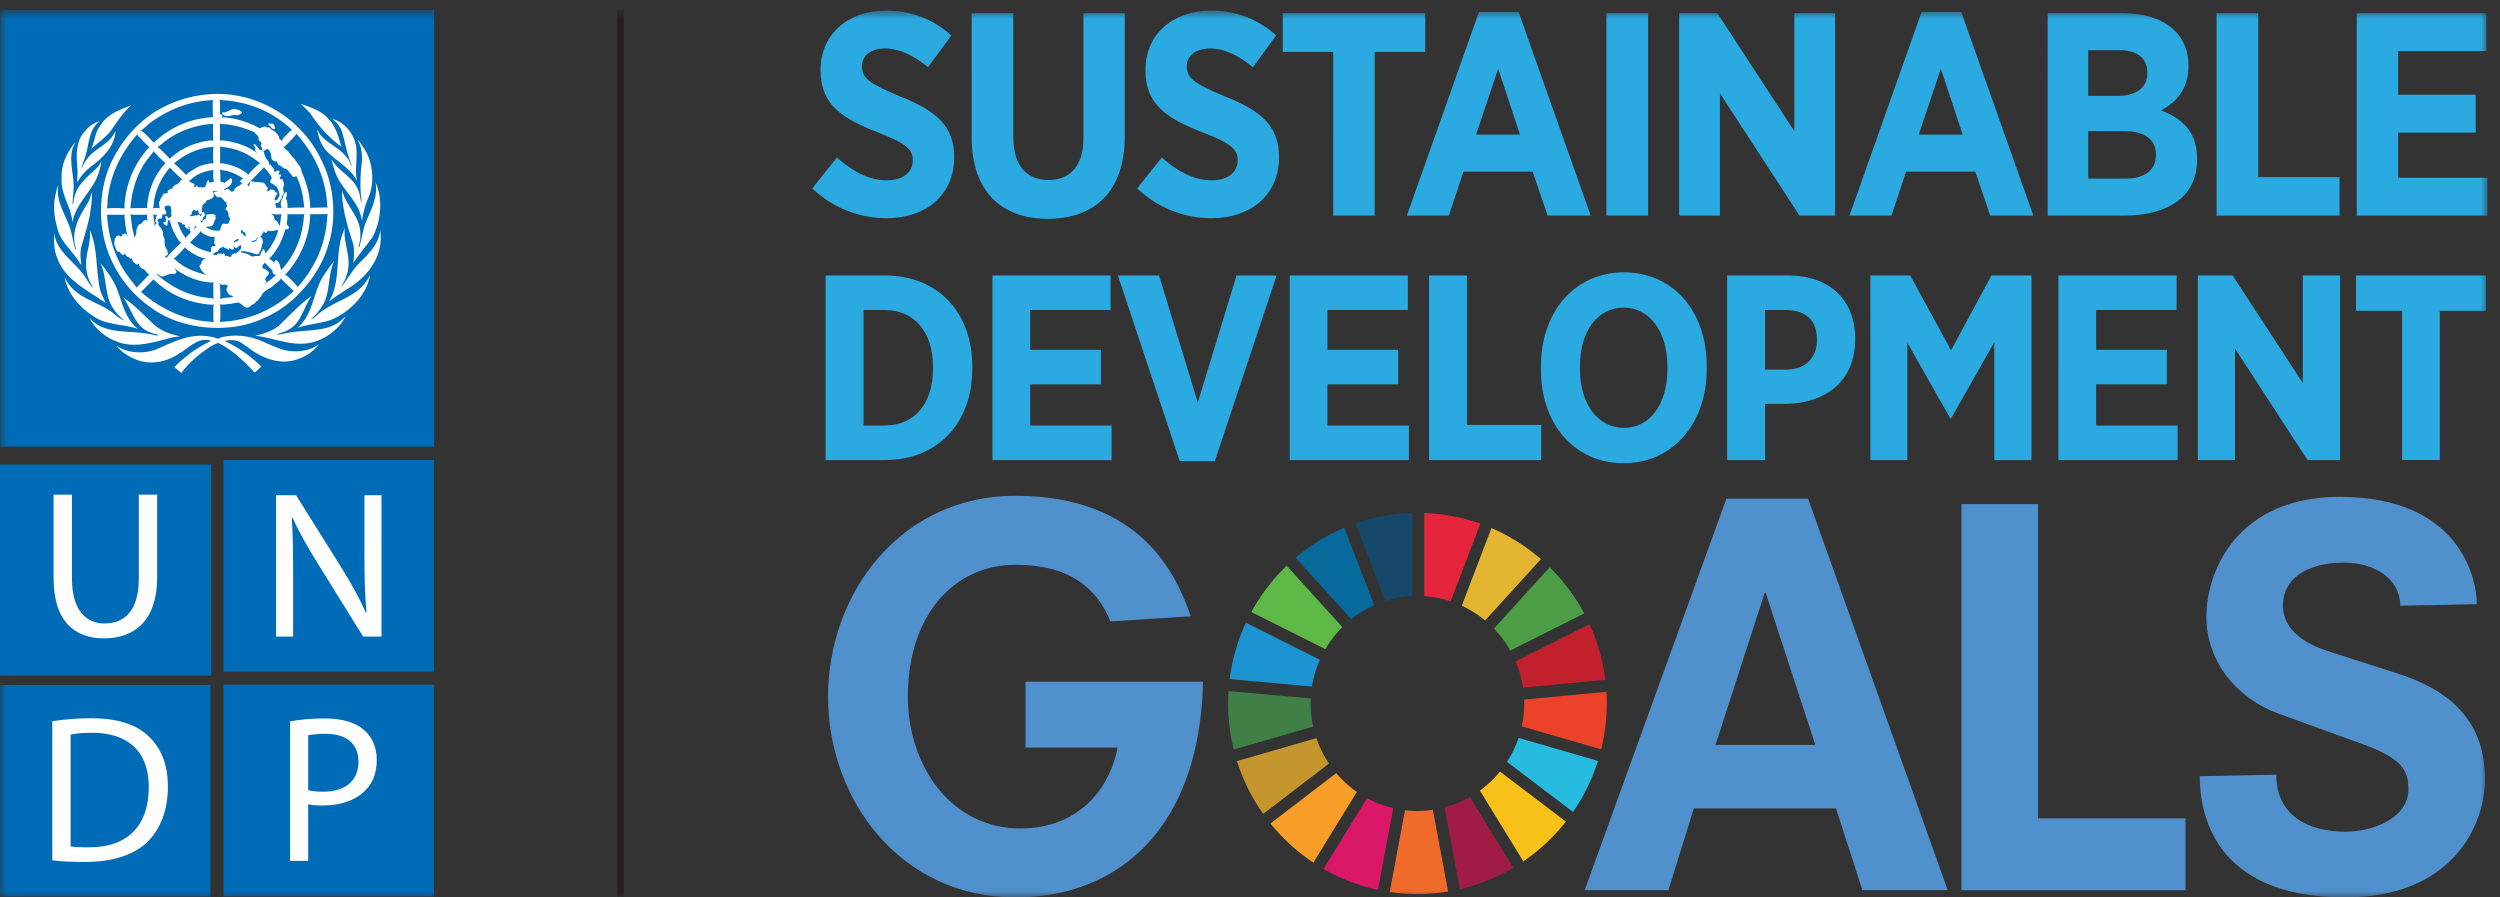 <svg width="195" height="70" xmlns="http://www.w3.org/2000/svg" xmlns:xlink="http://www.w3.org/1999/xlink"><rect width="100%" height="100%" fill="#333333" stroke="none"/><defs><path id="a" d="M0 70h194.022V.762H0z"/></defs><g fill="none" fill-rule="evenodd"><path fill="#006BB6" d="M0 52.706h16.47v-16.47H0z"/><path d="M4.178 38.583v6.498c0 3.437 1.69 4.712 3.937 4.712 2.37 0 4.143-1.377 4.143-4.762v-6.448h-1.43v6.546c0 2.426-1.058 3.504-2.666 3.504-1.463 0-2.55-1.05-2.55-3.504v-6.546H4.177z" fill="#FEFEFE"/><mask id="b" fill="#fff"><use xlink:href="#a"/></mask><path fill="#006BB6" mask="url(#b)" d="M17.437 52.395h16.408V35.878H17.437z"/><path d="M22.864 49.653v-4.711c0-1.837-.017-3.16-.1-4.55l.051-.017c.539 1.194 1.27 2.454 2.033 3.68l3.478 5.598h1.43v-11.03h-1.33v4.63c0 1.707.03 3.046.16 4.52l-.05.014c-.504-1.144-1.15-2.292-1.95-3.582l-3.494-5.582H21.53v11.03h1.333z" fill="#FEFEFE" mask="url(#b)"/><path fill="#006BB6" mask="url(#b)" d="M17.437 69.926h16.408V53.409H17.437z"/><path d="M28.413 56.957c-.651-.59-1.674-.918-3.074-.918-1.137 0-2.031.1-2.713.23V67.15h1.413v-4.416c.328.08.716.096 1.14.096 1.38 0 2.599-.414 3.346-1.21.57-.576.862-1.362.862-2.358 0-.984-.375-1.783-.974-2.305" fill="#FEFEFE" mask="url(#b)"/><path d="M25.21 61.75c-.455 0-.861-.033-1.17-.114V57.35a7.132 7.132 0 011.332-.115c1.561 0 2.587.701 2.587 2.176 0 1.488-1.026 2.34-2.748 2.34M0 69.942h16.41V53.425H0z" fill="#006BB6" mask="url(#b)"/><path d="M11.538 57.383c-.96-.9-2.405-1.36-4.437-1.36-1.124 0-2.144.1-3.024.23v10.85c.73.097 1.56.127 2.585.127 2.127 0 3.818-.551 4.862-1.583 1.004-1.014 1.572-2.489 1.572-4.287 0-1.785-.568-3.077-1.558-3.977" fill="#FEFEFE" mask="url(#b)"/><path d="M6.938 66.09c-.555 0-1.073 0-1.43-.068v-8.72c.374-.082.927-.146 1.657-.146 2.99 0 4.456 1.62 4.438 4.252 0 2.978-1.643 4.697-4.665 4.681M.017 34.841h33.845V.766H.017z" fill="#006BB6" mask="url(#b)"/><path d="M29.05 18.508c-.473.674-1.046 1.307-1.485 1.997.05-.545.113-1.218-.099-1.735-.365-1.112-.686-2.241-.786-3.464l.01-.467c.276 1.248 1.494 2.107 1.416 3.506.028.34-.077.626-.138.924l.021.024.056-.064c.18-.685.269-1.408.55-2.049.4-.919.897-1.85.694-2.962.607 1.312.425 3.064-.239 4.29" fill="#FEFEFE" mask="url(#b)"/><path d="M28.3 11.439c.8 1.089.976 2.824.393 4.072a7.273 7.273 0 00-.455 1.68c-.042-.1-.05-.237-.085-.35-.317-1.221-1.467-2.093-1.94-3.246a6.144 6.144 0 01-.347-1.176c.504.94 1.75 1.426 2.088 2.46.139.264.13.59.216.873.018 0 .036-.014.036-.032-.148-1.067-.103-2.185.041-3.237-.009-.572-.063-1.125-.378-1.567.202.119.293.346.43.523" fill="#FEFEFE" mask="url(#b)"/><path d="M27.738 11.23c.21.954-.094 1.884.098 2.847l-.009.008c-.514-1.022-1.61-1.502-2.363-2.32-.438-.485-.627-1.076-.735-1.703.434 1.05 1.596 1.281 2.265 2.161.224.204.297.487.441.72l.022-.025c-.384-.826-.514-1.757-.777-2.637a2.074 2.074 0 00-.761-1c.876.183 1.638 1.104 1.82 1.949" fill="#FEFEFE" mask="url(#b)"/><path d="M25.392 9.041c.663.595.96 1.367 1.156 2.167l.107.253a9.52 9.52 0 01-2.444-2.615l-.75-.762c.66.28 1.367.448 1.93.957m-12.545-.74c1.249-.62 2.616-.953 4.103-.98 3.4.006 6.647 2.015 8.127 5.184.938 1.82 1.205 4.327.597 6.384-.62 2.428-2.649 4.885-5.011 5.884-2.66 1.312-6.443.984-8.814-.728-3.297-2.273-4.646-6.192-3.65-10.06.606-2.298 2.423-4.616 4.648-5.684m-2.609-.09c-.663.585-1.123 1.326-1.614 2.017-.442.548-1.005.912-1.507 1.384.27-.563.28-1.236.665-1.753.546-.959 1.557-1.294 2.456-1.648" fill="#FEFEFE" mask="url(#b)"/><path d="M6.612 10.248c.32-.403.73-.685 1.19-.802-.89.617-.834 1.724-1.118 2.647-.09.34-.247.654-.325 1.002l.024.019c.15-.397.41-.767.733-1.09.637-.59 1.576-.957 1.887-1.83-.014 1.213-1.02 2.165-1.98 2.848-.4.348-.782.749-.998 1.196-.023-.303.047-.612.024-.938-.104-1.058-.18-2.265.563-3.052" fill="#FEFEFE" mask="url(#b)"/><path d="M4.805 13.868c-.028-1.073.414-1.948 1.038-2.747.016-.01.03-.027.052-.023-.684 1.049-.12 2.37-.149 3.563l-.09 1.223c.011.008.011.044.044.03.04-.135.05-.28.076-.42.164-.988 1.013-1.686 1.756-2.367.16-.175.296-.36.379-.566A5.1 5.1 0 017.496 14c-.577 1.134-1.647 2.064-1.84 3.363-.094-1.243-.938-2.174-.851-3.495" fill="#FEFEFE" mask="url(#b)"/><path d="M4.283 15.392c.078-.335.139-.68.282-.989-.276 1.417.67 2.438.982 3.67.13.457.164.951.348 1.383.018.01.032-.009.045-.022-.464-1.308.203-2.52.874-3.543.163-.276.259-.586.338-.902.072.59-.075 1.272-.162 1.884-.162.78-.406 1.52-.617 2.28-.14.47-.103 1.007-.031 1.502l-.068-.055c-.494-.912-1.466-1.625-1.754-2.624-.24-.795-.398-1.715-.237-2.584" fill="#FEFEFE" mask="url(#b)"/><path d="M4.239 18.162c.109 1.503 1.714 2.299 2.459 3.541.176.254.33.535.564.748-.038-.158-.184-.293-.239-.458-.262-.521-.356-1.142-.294-1.775.073-.766.393-1.48.272-2.287.652 1.42.455 3.192.82 4.73.095.337.29.635.415.959-1.344-.923-3.176-1.799-3.772-3.488-.25-.581-.279-1.302-.225-1.97" fill="#FEFEFE" mask="url(#b)"/><path d="M5.042 21.613c.749 1.706 2.625 1.847 3.884 2.887.229.204.475.381.735.504l.013-.014c-.29-.263-.622-.562-.825-.903-.736-1.03-.478-2.474-1.028-3.582.501.603.956 1.229 1.258 1.914.453 1.119.623 2.38 1.665 3.226-1.13-.373-2.449-.268-3.442-.968-1.087-.672-2.057-1.811-2.26-3.064" fill="#FEFEFE" mask="url(#b)"/><path d="M6.968 24.795c1.198 1.376 3.163.917 4.763 1.276.224.033.433.123.674.086-.192-.122-.457-.109-.666-.218-1.253-.445-1.438-1.811-2.12-2.732.871.58 1.602 1.365 2.405 2.124.578.507 1.271.744 2.001.895-.174.064-.405.045-.594.095-1.312.328-2.775.858-4.167.38-.906-.286-1.841-1.006-2.296-1.906" fill="#FEFEFE" mask="url(#b)"/><path d="M23.268 28c-1.353.508-2.766-.023-3.822-.83-.426-.273-.805-.668-1.36-.63a1.847 1.847 0 00-.564.053 10.425 10.425 0 012.855 1.993 4.503 4.503 0 01-.517.472c-.84-.91-1.774-1.79-2.816-2.301-.202.026-.398.15-.58.247-.85.541-1.69 1.237-2.319 2.086l-.543-.45a9.964 9.964 0 012.868-2.057c-1.026-.325-1.698.54-2.478.981-.912.64-2.22.94-3.321.5-.592-.227-1.163-.559-1.592-1.1.868.6 2.156.664 3.138.274 1.323-.577 2.692-1.307 4.284-.959.25.005.492.255.728.041 1.182-.308 2.52-.095 3.54.45l1.05.422c.976.362 2.239.265 3.072-.337A3.643 3.643 0 0123.268 28" fill="#FEFEFE" mask="url(#b)"/><path d="M24.72 26.593c-1.522.577-3.049-.13-4.506-.367l-.28-.037v-.009c.696-.158 1.372-.367 1.926-.874.817-.789 1.543-1.6 2.45-2.223-.673.867-.743 2.101-1.853 2.66-.278.182-.623.213-.907.351.406.01.775-.138 1.177-.177 1.489-.236 3.191.005 4.234-1.272-.387.888-1.356 1.634-2.24 1.948" fill="#FEFEFE" mask="url(#b)"/><path d="M25.562 25.036c-.774.209-1.603.277-2.359.535 1.278-1.102 1.206-2.81 2.058-4.108.27-.37.495-.755.812-1.103-.517 1.048-.293 2.405-.889 3.422a4.5 4.5 0 01-.92 1.114c.119-.006.223-.109.324-.178.971-.972 2.235-1.245 3.28-2.034.42-.337.804-.777.988-1.252-.199 1.61-1.79 3.122-3.294 3.604" fill="#FEFEFE" mask="url(#b)"/><path d="M27.48 22.29c-.6.393-1.208.76-1.785 1.21v-.052c.886-1.48.45-3.512.995-5.136l.203-.544c-.112 1.01.325 1.87.296 2.887a3.289 3.289 0 01-.552 1.648h.053c.434-.572.772-1.18 1.278-1.726.784-.762 1.582-1.542 1.687-2.6.264 1.764-.718 3.312-2.175 4.312" fill="#FEFEFE" mask="url(#b)"/><path d="M20.692 22.172l.063-.088c.271-.213.564-.414.804-.676h.032c-.056-.018-.124.036-.186.01-.128-.06-.148-.173-.148-.305l-.556-.576-.03-.086c-.041.109-.123.176-.203.257.004.074-.023.183.064.232.18.06.414.18.454.39-.072.202-.452.382-.218.6.077.109-.107.15-.076.242m-3.224-7.369c.104.058.161-.05.25-.073.124.014.222.123.3.204.08.036.158-.013.23-.04.05-.377.519-.323.658-.676l-.085.032c-.036-.05-.126-.028-.121-.11.076-.074.176-.186.27-.218-.405-.255-.826-.473-1.286-.59-.179-.042-.37-.046-.542-.109.087.259.01.64.065.94l.322.107c.097-.158.303-.188.394-.339.058-.05.125 0 .172.054a.894.894 0 01-.054.363c-.122.246-.412.276-.573.455m4.805 3.05c-.191.61-.412 1.202-.791 1.735-.148.19-.295.455-.487.553l.41.364c.022-.023.01-.06.015-.09 0-.055.025-.12.093-.11.198-.005.203.209.316.318-.023.173.126.309.076.468 1.138-1.208 1.706-2.688 1.811-4.327l.06-.072c-.405.04-.834.011-1.252.018l-.1-.032c.029.277-.044.545-.061.818l.146.162a.163.163 0 01-.03.208.168.168 0 01-.206-.013m-1.086-4.018c-.151-.29-.394-.55-.603-.808l-.022.056c-.415.434-.872.884-1.268 1.33a.296.296 0 00.123.131c.017-.11.076-.205.087-.318.106-.15.27-.054.408-.023.217-.05.42.05.64.047.164.08.178.29.327.371.04.058.009.128-.047.173.047.34.208-.091.38-.01.071.028.161.018.215.096.028.14.199.115.208.25-.014.067-.085.084-.132.123.042.135-.138.22-.076.367.261.05.271-.255.392-.39-.067-.235-.117-.477-.25-.686-.15-.031-.24-.21-.389-.24-.289-.115.045-.296.007-.469m-4.022 9.48c.334-.113.722-.095 1.083-.154-.071-.028-.145-.045-.2-.119-.21-.013-.31-.235-.378-.404-.032-.12.051-.221.101-.326-.09-.186-.37-.052-.533-.118-.045-.038-.078-.092-.14-.101l.067.101c0 .373.045.754 0 1.121m.29-3.541c.117.022.034.15.12.195.185-.06.327.158.474.023-.008-.215.232-.196.362-.25.204-.122.433-.286.41-.559l-.033-.04c-.14 0-.211.108-.313.194-.128.074-.193-.136-.296-.086.005.024.029.033.046.042.027.032.036.1 0 .131-.153.141-.224-.069-.37-.055v.055c.006.032-.008.082-.053.063-.091-.15-.276-.095-.366-.225-.058-.032-.113.007-.153.044-.032.07-.176-.009-.14.11-.112.04-.125.162-.207.236-.14-.025-.202.135-.334.131.013.028 0 .073.04.077a.468.468 0 00.262.031c.135-.217.361-.035.551-.117M18.787 18c.006.067.017.158.074.216.176-.027.101.218.262.196.091-.027.006-.104.032-.163-.026-.137-.158-.151-.25-.232-.008-.027.012-.05.023-.072-.067-.036-.098.004-.14.054m-.205-6.265c-.458-.164-.957-.233-1.454-.308l.046.1-.01 1.23.119-.024c.747.104 1.431.345 2.024.83l.032.097c.201-.287.509-.532.747-.803l.226-.133-.109-.045a5.225 5.225 0 00-1.621-.944M10.194 16.8l.098.836c.04.322.18.63.171.948.048-.067.018-.204.14-.218-.05-.1.096-.185.014-.272.04-.217.066-.44.257-.599.23-.009.248-.314.478-.328.117-.005.19.155.24.209-.144-.175-.137-.466-.1-.666l-.1.045c-.419-.008-.856.026-1.253-.032l.055.077zm8.086 2.125c.107-.112.336-.109.346-.271-.158-.025-.239.062-.346.149-.015.034-.063.098 0 .122m2.87-2.278l.137.14c.14.095.047.298.195.38.174.091.238.296.317.45.025-.04.025-.09.04-.13.06-.251.053-.532.13-.777-.271.013-.583.04-.82-.063m-1.819 3.181c.154.04.258.232.45.172.164-.09.434.055.543-.117-.018-.168.126-.291.199-.436l.053-.013c.091.094.087.236.127.34.125-.136.225-.286.338-.426.296-.436.55-.904.657-1.403-.12.005-.243.025-.354.062-.13-.008-.29.07-.402-.022-.04-.035-.07.018-.062.054-.046.068-.092.155-.195.123-.081-.036-.081-.123-.109-.186.004.05-.012.096-.022.14-.095.1-.128.196-.194.305-.094.105-.248.068-.348.154-.018.218-.257.171-.392.241-.01.026.023.032.035.055.065.017.149.017.194-.046.191.05.15-.19.26-.272.094-.015.184-.096.28-.03.102.12.125.296.11.456-.11.108-.053.286-.13.414.017.15-.164.217-.14.368-.058.067-.158.077-.249.077a4.212 4.212 0 00-1.127-.26c-.036.014-.06.045-.053.087.162.086.36.091.531.163m-2.689 3.977l.046-.069-.14.038c-1.758-.123-3.314-.75-4.599-1.999l-.014.055-.93.94c1.407 1.227 2.996 2.017 4.808 2.266.29.05.62.022.898.11l-.069-.11v-1.23zm-1.817-4.894a3.43 3.43 0 001.625.754c.031-.122-.018-.276.045-.38.045-.102.166-.097.257-.08.053-.004.087-.071.053-.118-.13-.025-.07-.171-.117-.253.007-.045.082-.036.064-.096-.09-.072.044-.154-.032-.23.021-.016.038-.043.06-.06-.271.117-.563-.051-.803-.159-.119-.07-.29-.136-.316-.282-.194.318-.566.609-.836.904m-.464-1.416c-.044-.023-.049-.018-.085.022-.023 0-.05.004-.067-.01 0-.258-.29-.102-.397-.238.126.234.193.503.324.738.082.209.26.373.343.578.086-.164.257-.295.38-.445a.237.237 0 00-.043-.177c-.04-.097-.004-.232-.077-.313-.116.041.042.159-.008.228-.049.03-.104-.012-.108-.057-.103-.017-.185-.108-.217-.205.085-.053-.022-.077-.045-.12m.866.131a.661.661 0 01-.186.294l.015.01c.108-.079.186-.218.325-.227l-.154-.077z" fill="#006BB6" mask="url(#b)"/><path d="M16.534 22.04c-1.096-.056-2.056-.46-2.91-1.1.027.109.172.179.132.313-.077.125-.235.127-.36.125-.26-.043-.448.154-.69.18-.222.069-.298-.205-.5-.18 1.252 1.1 2.684 1.791 4.364 1.882l.127.086-.056-.153v-1.2l-.107.047zm-4.871-.591c-.153-.11-.29-.285-.419-.437a.615.615 0 01-.38-.29c-.044-.05-.002-.14-.053-.176l-.055.068c-.159.076-.214-.087-.323-.154-.14-.076-.072-.345-.263-.295-.071-.005-.094-.087-.14-.131-.175.017-.22-.178-.316-.273-.017.041 0 .095-.053.122-.18.041-.243-.181-.366-.273-.032.013-.054.052-.1.042a.556.556 0 01-.186-.382c-.148-.17-.08-.436-.052-.642.027-.054.106-.084.09-.152.042-.096.141-.105.236-.11a.226.226 0 01.09.087c.058-.037.19.005.14-.127.076-.068.189-.093.293-.11.072.092.107.197.204.281l-.064-.099a7.308 7.308 0 01-.217-1.38c.004-.027-.057-.04-.023-.067l.008.013c.007-.1-.002-.186.015-.255l-.122.047-1.254-.01a9.315 9.315 0 001.105 3.988c.32.597.79 1.137 1.199 1.697l.897-.936.11-.046zm1.443-10.6c-.28.195-.536.45-.825.622.336.213.61.568.91.848l.032.087c.769-.74 1.701-1.17 2.707-1.38.239-.024.48-.105.711-.054-.017-.432-.054-.882-.01-1.309a6.903 6.903 0 00-3.525 1.186m-1.073 4.739c-.05.217-.022.47-.109.677.16-.075.389-.046.564-.023-.101-.055-.017-.186-.077-.26-.013-.112-.032-.253.077-.326-.012-.186.184-.282.204-.45.05-.19.265-.062.37-.162.067-.037.01-.101.01-.15.089-.124.229-.118.336-.187a.965.965 0 01.303-.316c.272.01.275-.373.532-.383-.351-.268-.686-.626-.997-.935-.621.75-1.046 1.575-1.213 2.515m.172 1.842c.013-.081-.108-.104-.096-.185.087-.168.005-.441.226-.514-.157.028-.297.06-.432-.04l.066.11c.01.3.128.585.064.89.05-.087.064-.205.172-.26m1.244 3.277l-.018-.032.018.057zm-1.501-8.857l-.489.624c-.797 1.101-1.177 2.378-1.29 3.767l1.238-.023.117.046c-.05-.033-.038-.087-.055-.132.1-1.294.551-2.446 1.438-3.41a9.003 9.003 0 01-.952-.958l-.007.086zm3.809 8.49a.87.87 0 01.339-.222c-.4.082-.754-.208-1.096-.368-.193-.145-.447-.264-.563-.481a6.827 6.827 0 01-.897.926c.138.01.215.164.334.233.677.566 1.52.84 2.302 1.034l-.214-.101c-.163-.185-.394-.404-.402-.662.161-.055.144-.236.197-.359m-3.085-3.609l-.035.24c-.054.142-.23.037-.31.133-.059.09.003.186.052.257-.126.292.286.384.28.645.127.164-.017.4.164.545.04.296-.041.695.217.927l.045.281c.053.195-.23.144-.194.318.055-.027.067.046.071.063v-.008a12 12 0 011.158-1.19l-.17-.173c-.32-.481-.573-.994-.695-1.557l-.13-.067c-.005.145-.073.259-.063.403l-.046.055c-.094-.004-.154-.083-.234-.132-.019-.05-.069-.131.01-.172a.166.166 0 01.109.03c.04-.048.021-.121.045-.184.012-.11-.084-.21-.016-.304.086-.01.15.094.185.152.086.028.154-.043.226-.076 0-.076.108-.182-.009-.226.064-.178.018-.364-.01-.536-.049-.15-.215-.123-.338-.11-.364.118.06.396-.03.623-.052.132-.186.009-.282.063m11.559-.022l-.075-.056.044.123c-.07 1.513-.571 2.846-1.43 4.033-.166.199-.322.443-.53.585.343.272.723.68 1.005.994l.035-.067c1.381-1.585 2.166-3.421 2.251-5.545l.054-.108-.066.033-1.288.007z" fill="#006BB6" mask="url(#b)"/><path d="M12.01 11.151l.023-.062c1.317-1.207 2.85-1.87 4.608-1.952l-.04-.109-.014-1.09.037-.128c-1.812.073-3.423.696-4.851 1.73-.276.192-.52.482-.8.646h.04c.357.262.696.64.998.965m4.569.309c-1.146.083-2.14.564-3.01 1.287.344.239.65.625.962.9.022-.03.045-.061.067-.098.43-.308.872-.59 1.376-.717.224-.023.447-.13.68-.077a6.224 6.224 0 010-1.339l-.075.045zm.061 1.798c-.725.096-1.392.346-1.924.914h.097c.11.109.285.085.367.231.04.082-.077.073-.072.14.023.02.054.024.072.056.085.03.068-.05.1-.087.112-.113.13.11.239.11.076-.05.184-.055.237.031.074-.065.227-.005.25-.122.141-.15.063-.381.27-.477.072.04-.004.109.023.173.139.058.297-.119.41.023-.103-.297-.079-.664-.069-.992m.046 2.035c-.134.227-.36.277-.572.34-.059.072-.045.232-.185.218-.044.1-.198.16-.139.305-.074.154-.038.353-.076.522-.268.168-.192-.223-.325-.305l-.047.078c-.052.014-.088-.019-.126-.054-.04-.016-.109-.03-.144.008-.06.102-.15.182-.127.318-.026.082-.161.055-.143.14.15-.003.31-.03.454-.063.105.027.19-.05.294-.054.034.018.079.054.063.109h.036c.072-.055.103-.138.072-.217.01-.096.114-.096.175-.124.06.028.024.086.033.133.203.076-.049.226-.078.334-.053.088 0 .282-.17.255a.065.065 0 01-.044-.078h-.024a.235.235 0 00.123.204c.125-.104.13-.28.312-.304.093-.1-.043-.253.099-.335.233-.006.484-.105.67.085-.014.082-.043.12.023.187-.046.106-.075.218-.162.304a.156.156 0 01-.047.173c-.062.277-.378.145-.562.24.285.218.626.3.996.273.194-.008.108-.25.208-.358.062-.317.353-.1.528-.187.067-.135.135-.267.152-.422a.304.304 0 01-.121-.34c-.076-.105-.069-.296-.236-.315-.024-.035-.004-.082.02-.107-.004-.1.094-.132.12-.21-.102-.068-.075-.217-.066-.305-.177.052-.195-.18-.325-.23-.032-.105-.144-.123-.234-.14-.218.104-.253-.165-.416-.227-.017-.05-.055-.123 0-.164.083-.068.19-.01.285-.015l-.077-.04c-.071-.081-.23-.031-.325 0 .09.09.053.254.108.368m-6.95.963l-.031-.178a7.41 7.41 0 011.353-3.89c.202-.232.351-.521.605-.696-.294-.276-.599-.599-.908-.901l-.031-.125c-1.286 1.44-2.078 3.083-2.31 4.959-.05.272-.015.553-.07.831.45-.037.94-.037 1.392 0m12.201 5.425c-.128.249-.407.407-.62.599-.292.296-.77.358-.92.786-.155.144-.21.371-.43.453-.084.218-.314.205-.444.362-.379.342-.623-.217-.964-.284l-.69.122c-.24 0-.48.086-.706.009.034.461.034.962 0 1.425l.087-.055c2.174-.094 4.05-.926 5.66-2.396l-.951-.912-.022-.109zM17.143 9.017c0-.04.017-.075.041-.106.063-.038.115.018.142.062.006.064.033.174-.02.21.053.009.082-.032.129-.032a6.7 6.7 0 012.848.872V10c.175-.087.4-.2.58-.047.217-.08.258.187.433.219.213.127.453.364.479.613.04.082.168.14.184.227.145-.308.434-.528.682-.795l.153-.063c-1.361-1.308-2.98-2.03-4.786-2.28-.287-.05-.604-.022-.879-.108.055.358.04.848.014 1.251m0 1.954c.17-.06.346.014.52.018.883.147 1.718.431 2.423.98-.083-.091-.188-.193-.206-.326.015-.018.033-.022.055-.018.01-.142-.14-.214-.162-.341.022-.026.055-.054.1-.04.151.145.281.304.395.466.1-.04.181.024.254.077.13.077.05.246.15.338.017.267.342.417.324.684.002.064.08.014.107.046l.27.335c-.05.065-.008.142.047.186.121.056.19-.1.31-.077.175.1-.027.218-.01.328.067.004.155-.055.21.013.021.1-.083.164-.125.228 0 .1.082.078.154.1.082-.005.132.095.11.163.225.236-.069.49.04.74.07.162-.018.322-.12.444.007.201-.175.323-.244.49l-.231.046c-.123.122.105.273-.019.35l.505.01-.055-.055c-.07-.198-.053-.469.069-.645.077-.163.095-.36.24-.5.03-.008.088-.068.116 0 .01.155-.003.332-.076.468.145.208.126.481.139.74.447-.028.884-.036 1.323-.032l-.04-.087c-.069-.839-.24-1.633-.588-2.35-.094.005-.162.08-.27.054a.082.082 0 01-.054-.09c-.181-.173-.294-.4-.496-.556-.233.024-.335-.245-.542-.271-.185-.078-.058-.377-.325-.295-.13-.055-.258-.154-.284-.304 0-.237-.045-.49-.256-.645-.164-.06-.23.158-.394.123-.09-.047-.049-.164-.077-.24-.032-.07-.108-.12-.094-.21.211-.282-.258-.275-.153-.554-.029-.2-.23-.277-.335-.436a7.33 7.33 0 00-2.186-.63c-.194-.029-.374.013-.54-.077l.043.084c-.01.424.02.873-.022 1.268" fill="#006BB6" mask="url(#b)"/><path d="M22.076 11.439c.095.022.124.136.187.204.328.176.414.531.703.73.163.343.537.605.55.995.39.872.658 1.793.684 2.82l-.034.054c.04 0 .075-.018.106-.04l1.301-.024c-.085-.127-.05-.312-.072-.467-.173-2.02-1.029-3.75-2.372-5.276-.25.336-.587.65-.9.971l-.153.033z" fill="#006BB6" mask="url(#b)"/><path d="M17.326 8.802c.04-.073.142-.047.196-.023l.65-.281c.26.021.548.053.703.272v.032c-.162.134-.369.243-.585.152-.3.06-.715.233-.953-.076-.011-.022-.037-.055-.011-.076m3.875.825c.09.028.173.069.205.165-.024.102.094.189.021.27-.244.064-.266-.212-.455-.28a.191.191 0 01-.03-.132c.084-.104.165.068.26-.023" fill="#FEFEFE" mask="url(#b)"/><path d="M67.359 24.18v9.01h1.634c2.248 0 3.78-1.585 3.78-4.444v-.103c0-2.858-1.532-4.463-3.78-4.463H67.36zm-2.963-2.694h4.618c4.148 0 6.824 2.88 6.824 7.096v.185c0 4.216-2.676 7.117-6.824 7.117h-4.618V21.486zm13.014 0h9.214v2.694h-6.272v3.106h5.517v2.694h-5.517v3.21h6.354v2.693H77.41zm9.786 0h3.208l3.023 9.913 3.024-9.913h3.126l-4.822 14.48h-2.737zm13.401 0h9.215v2.694h-6.273v3.106h5.517v2.694h-5.517v3.21h6.355v2.693h-9.297zm10.869 0h2.962v11.661h5.783v2.736h-8.745zm18.592 7.281v-.144c0-2.838-1.43-4.628-3.412-4.628-2.002 0-3.412 1.769-3.412 4.608v.143c0 2.839 1.45 4.628 3.433 4.628 1.981 0 3.391-1.769 3.391-4.607m-9.868.062v-.247c0-4.32 2.697-7.343 6.477-7.343 3.8 0 6.456 3.003 6.456 7.302v.246c0 4.3-2.698 7.343-6.477 7.343-3.8 0-6.456-3.003-6.456-7.301m19.142 0c1.533 0 2.391-.967 2.391-2.304v-.02c0-1.502-.858-2.325-2.431-2.325h-1.614v4.649h1.654zm-4.617-7.343h4.76c3.208 0 5.23 1.872 5.23 4.936v.04c0 3.312-2.349 4.978-5.353 5.04h-1.674v4.381h-2.963V21.486zm11.175 0h3.106l3.188 5.841 3.146-5.84h3.126v14.396h-2.902v-9.194l-3.37 5.944h-.062l-3.351-5.902v9.152h-2.88zm14.668 0h9.215v2.694H163.5v3.106h5.516v2.694H163.5v3.21h6.354v2.693h-9.297zm10.869 0h2.717l5.475 8.391v-8.39h2.902v14.396h-2.534l-5.66-8.7v8.7h-2.9zm15.935 2.756h-3.595v-2.756H193.9v2.756h-3.595v11.64h-2.943zM63.354 14.697l1.927-2.414c1.054.925 2.33 1.782 3.9 1.782 1.254 0 2.016-.632 2.016-1.556v-.023c0-.79-.448-1.286-2.689-2.143-2.779-1.082-4.504-2.142-4.504-4.849v-.046c0-2.751 2.106-4.623 5.131-4.623 1.838 0 3.63.632 5.065 1.94l-1.815 2.48c-.986-.812-2.13-1.466-3.34-1.466-1.12 0-1.814.565-1.814 1.376v.023c0 .902.537 1.33 2.98 2.345 2.734 1.084 4.213 2.256 4.213 4.715v.045c0 2.932-2.218 4.736-5.267 4.736-1.993 0-4.077-.698-5.803-2.322m12.436-4.015V1.028h3.248v9.676c0 2.233 1.054 3.339 2.733 3.339 1.68 0 2.734-1.083 2.734-3.272V1.028h3.227v9.586c0 4.353-2.376 6.451-6.005 6.451-3.607 0-5.938-2.12-5.938-6.383m12.906 4.015l1.926-2.414c1.054.925 2.332 1.782 3.9 1.782 1.254 0 2.016-.632 2.016-1.556v-.023c0-.79-.448-1.286-2.688-2.143-2.778-1.082-4.504-2.142-4.504-4.849v-.046c0-2.751 2.105-4.623 5.13-4.623 1.838 0 3.632.632 5.065 1.94l-1.815 2.48c-.986-.812-2.129-1.466-3.339-1.466-1.12 0-1.815.565-1.815 1.376v.023c0 .902.539 1.33 2.98 2.345 2.734 1.084 4.213 2.256 4.213 4.715v.045c0 2.932-2.218 4.736-5.266 4.736-1.994 0-4.077-.698-5.803-2.322M103.997 4.05h-3.944V1.027h11.115V4.05h-3.944v12.767h-3.227zm14.564 6.451l-1.703-5.142-1.726 5.142h3.43zM115.357.937h3.092l5.624 15.88h-3.36l-1.167-3.429h-5.399l-1.143 3.43h-3.27l5.623-15.88zm9.947 15.88h3.25V1.027h-3.25zm5.669-15.789h2.98l6.005 9.202V1.028h3.182v15.79h-2.78l-6.206-9.542v9.541h-3.181zm22.115 9.473l-1.703-5.142-1.726 5.142h3.429zM149.884.937h3.092l5.624 15.88h-3.362l-1.165-3.429h-5.4l-1.142 3.43h-3.271l5.624-15.88zm15.84 9.293h-2.846v3.7h2.913c1.456 0 2.375-.632 2.375-1.85v-.022c0-1.128-.828-1.828-2.442-1.828zm1.77-4.556c0-1.15-.807-1.759-2.196-1.759h-2.42V7.48h2.263c1.435 0 2.353-.587 2.353-1.782v-.023zm-7.775-4.646h5.826c1.747 0 3.204.473 4.1 1.376.695.721 1.053 1.578 1.053 2.684v.067c0 1.85-1.008 2.843-2.129 3.451 1.68.654 2.801 1.693 2.801 3.767v.114c0 2.842-2.262 4.33-5.668 4.33h-5.983V1.028zm13.174 0h3.25v12.788h6.34v3.001h-9.59zm10.934 0h10.106v2.954h-6.88v3.406h6.05v2.955h-6.05v3.519h6.97v2.955h-10.196z" fill="#2AAAE1" mask="url(#b)"/><path d="M79.99 53.17h13.847C93.597 64.376 87.453 70 79.193 70c-8.899 0-14.605-7.551-14.605-15.665 0-8.113 5.706-15.665 14.605-15.665 9.856 0 12.57 6.185 13.686 9.4l-6.264.401c-1.077-2.65-3.233-4.419-7.422-4.419-4.709 0-8.38 3.856-8.38 10.283 0 5.422 3.391 10.283 8.779 10.283 4.828 0 7.063-3.454 7.58-6.306H79.99V53.17zm73.007-13.854h5.97V63.83h11.502v5.61h-17.472zm34.223 7.931c0-2.083-1.99-3.365-4.378-3.365-2.985 0-4.776 1.322-4.776 3.324 0 2.083 1.99 3.086 3.463 3.566l5.49 1.763c3.981 1.28 6.807 3.604 6.807 8.251 0 3.686-2.628 9.214-10.904 9.214-10.387 0-11.343-6.77-11.343-9.454l5.97-.12c0 3.205 2.508 4.447 5.412 4.447 2.03 0 4.895-1.002 4.895-3.325 0-1.603-.676-2.444-3.622-3.526l-6.526-2.363c-3.303-1.202-5.61-4.126-5.61-7.531 0-3.846 2.626-9.374 10.386-9.374 9.233 0 10.704 6.17 10.704 8.372l-5.969.12z" fill="#5091CD" mask="url(#b)"/><path d="M103.378 50.632a8.441 8.441 0 011.324-1.714l-4.34-4.791a14.992 14.992 0 00-2.756 3.61l5.772 2.895z" fill="#5FB947" mask="url(#b)"/><path d="M114.02 47.247c.656.304 1.268.69 1.82 1.148l4.352-4.784a14.83 14.83 0 00-3.858-2.422l-2.315 6.058z" fill="#E3B532" mask="url(#b)"/><path d="M123.987 48.688l-5.77 2.895c.277.647.473 1.335.58 2.052l6.417-.61c-.19-1.53-.61-2.988-1.227-4.337" fill="#C3202E" mask="url(#b)"/><path d="M117.805 50.743l5.768-2.895a14.927 14.927 0 00-2.696-3.601l-4.353 4.782a8.42 8.42 0 011.28 1.714" fill="#4B9E45" mask="url(#b)"/><path d="M102.232 54.87c0-.13.004-.26.01-.39l-6.419-.579a14.965 14.965 0 00.405 4.563l6.2-1.79a8.413 8.413 0 01-.196-1.804" fill="#407F45" mask="url(#b)"/><path d="M116.997 60.181a8.473 8.473 0 01-1.566 1.482l3.39 5.525a14.977 14.977 0 003.319-3.103l-5.143-3.904z" fill="#F7C119" mask="url(#b)"/><path d="M118.886 54.87c0 .612-.065 1.21-.192 1.783l6.2 1.793a14.87 14.87 0 00.404-4.488l-6.418.61c.003.1.006.202.006.302" fill="#ED422A" mask="url(#b)"/><path d="M104.225 60.305l-5.13 3.924a14.89 14.89 0 003.35 3.055l3.389-5.516a8.471 8.471 0 01-1.609-1.463" fill="#F89D28" mask="url(#b)"/><path d="M102.336 53.547c.115-.73.325-1.428.614-2.081l-5.766-2.893a14.854 14.854 0 00-1.273 4.394l6.425.58z" fill="#1C94D2" mask="url(#b)"/><path d="M118.032 67.687l-3.384-5.517a8.262 8.262 0 01-1.976.808l1.195 6.382a14.643 14.643 0 004.165-1.673" fill="#A11C44" mask="url(#b)"/><path d="M118.448 57.557a8.447 8.447 0 01-.901 1.867l5.147 3.908a14.844 14.844 0 001.947-3.984l-6.193-1.791z" fill="#28BBE0" mask="url(#b)"/><path d="M111.76 63.165a8.244 8.244 0 01-2.17.03l-1.194 6.382a14.83 14.83 0 004.557-.037l-1.193-6.375z" fill="#F06A2C" mask="url(#b)"/><path d="M111.091 46.505a8.245 8.245 0 012.061.4l2.315-6.056a14.562 14.562 0 00-4.376-.834v6.49z" fill="#E5253C" mask="url(#b)"/><path d="M108.672 63.035a8.187 8.187 0 01-2.045-.778l-3.39 5.52a14.645 14.645 0 004.243 1.633l1.192-6.375z" fill="#DB1868" mask="url(#b)"/><path d="M108.056 46.876a8.194 8.194 0 012.103-.377V40.01c-1.55.04-3.038.325-4.433.814l2.33 6.052z" fill="#16486A" mask="url(#b)"/><path d="M103.66 59.56a8.362 8.362 0 01-.982-1.983l-6.194 1.79a14.835 14.835 0 002.046 4.117l5.13-3.925z" fill="#C4962D" mask="url(#b)"/><path d="M105.4 48.296a8.294 8.294 0 011.786-1.088l-2.33-6.05a14.741 14.741 0 00-3.8 2.343l4.344 4.795z" fill="#07699C" mask="url(#b)"/><path d="M137.723 46.246h-.08l-3.833 11.857h7.786l-3.873-11.857zm5.486 16.81h-11.092l-1.977 6.376h-6.534l11.052-30.535h6.373l10.892 30.535h-6.657l-2.057-6.376z" fill="#5091CD" mask="url(#b)"/><path d="M48.395.762v69.163" stroke="#231F20" stroke-width=".5" mask="url(#b)"/></g></svg>
